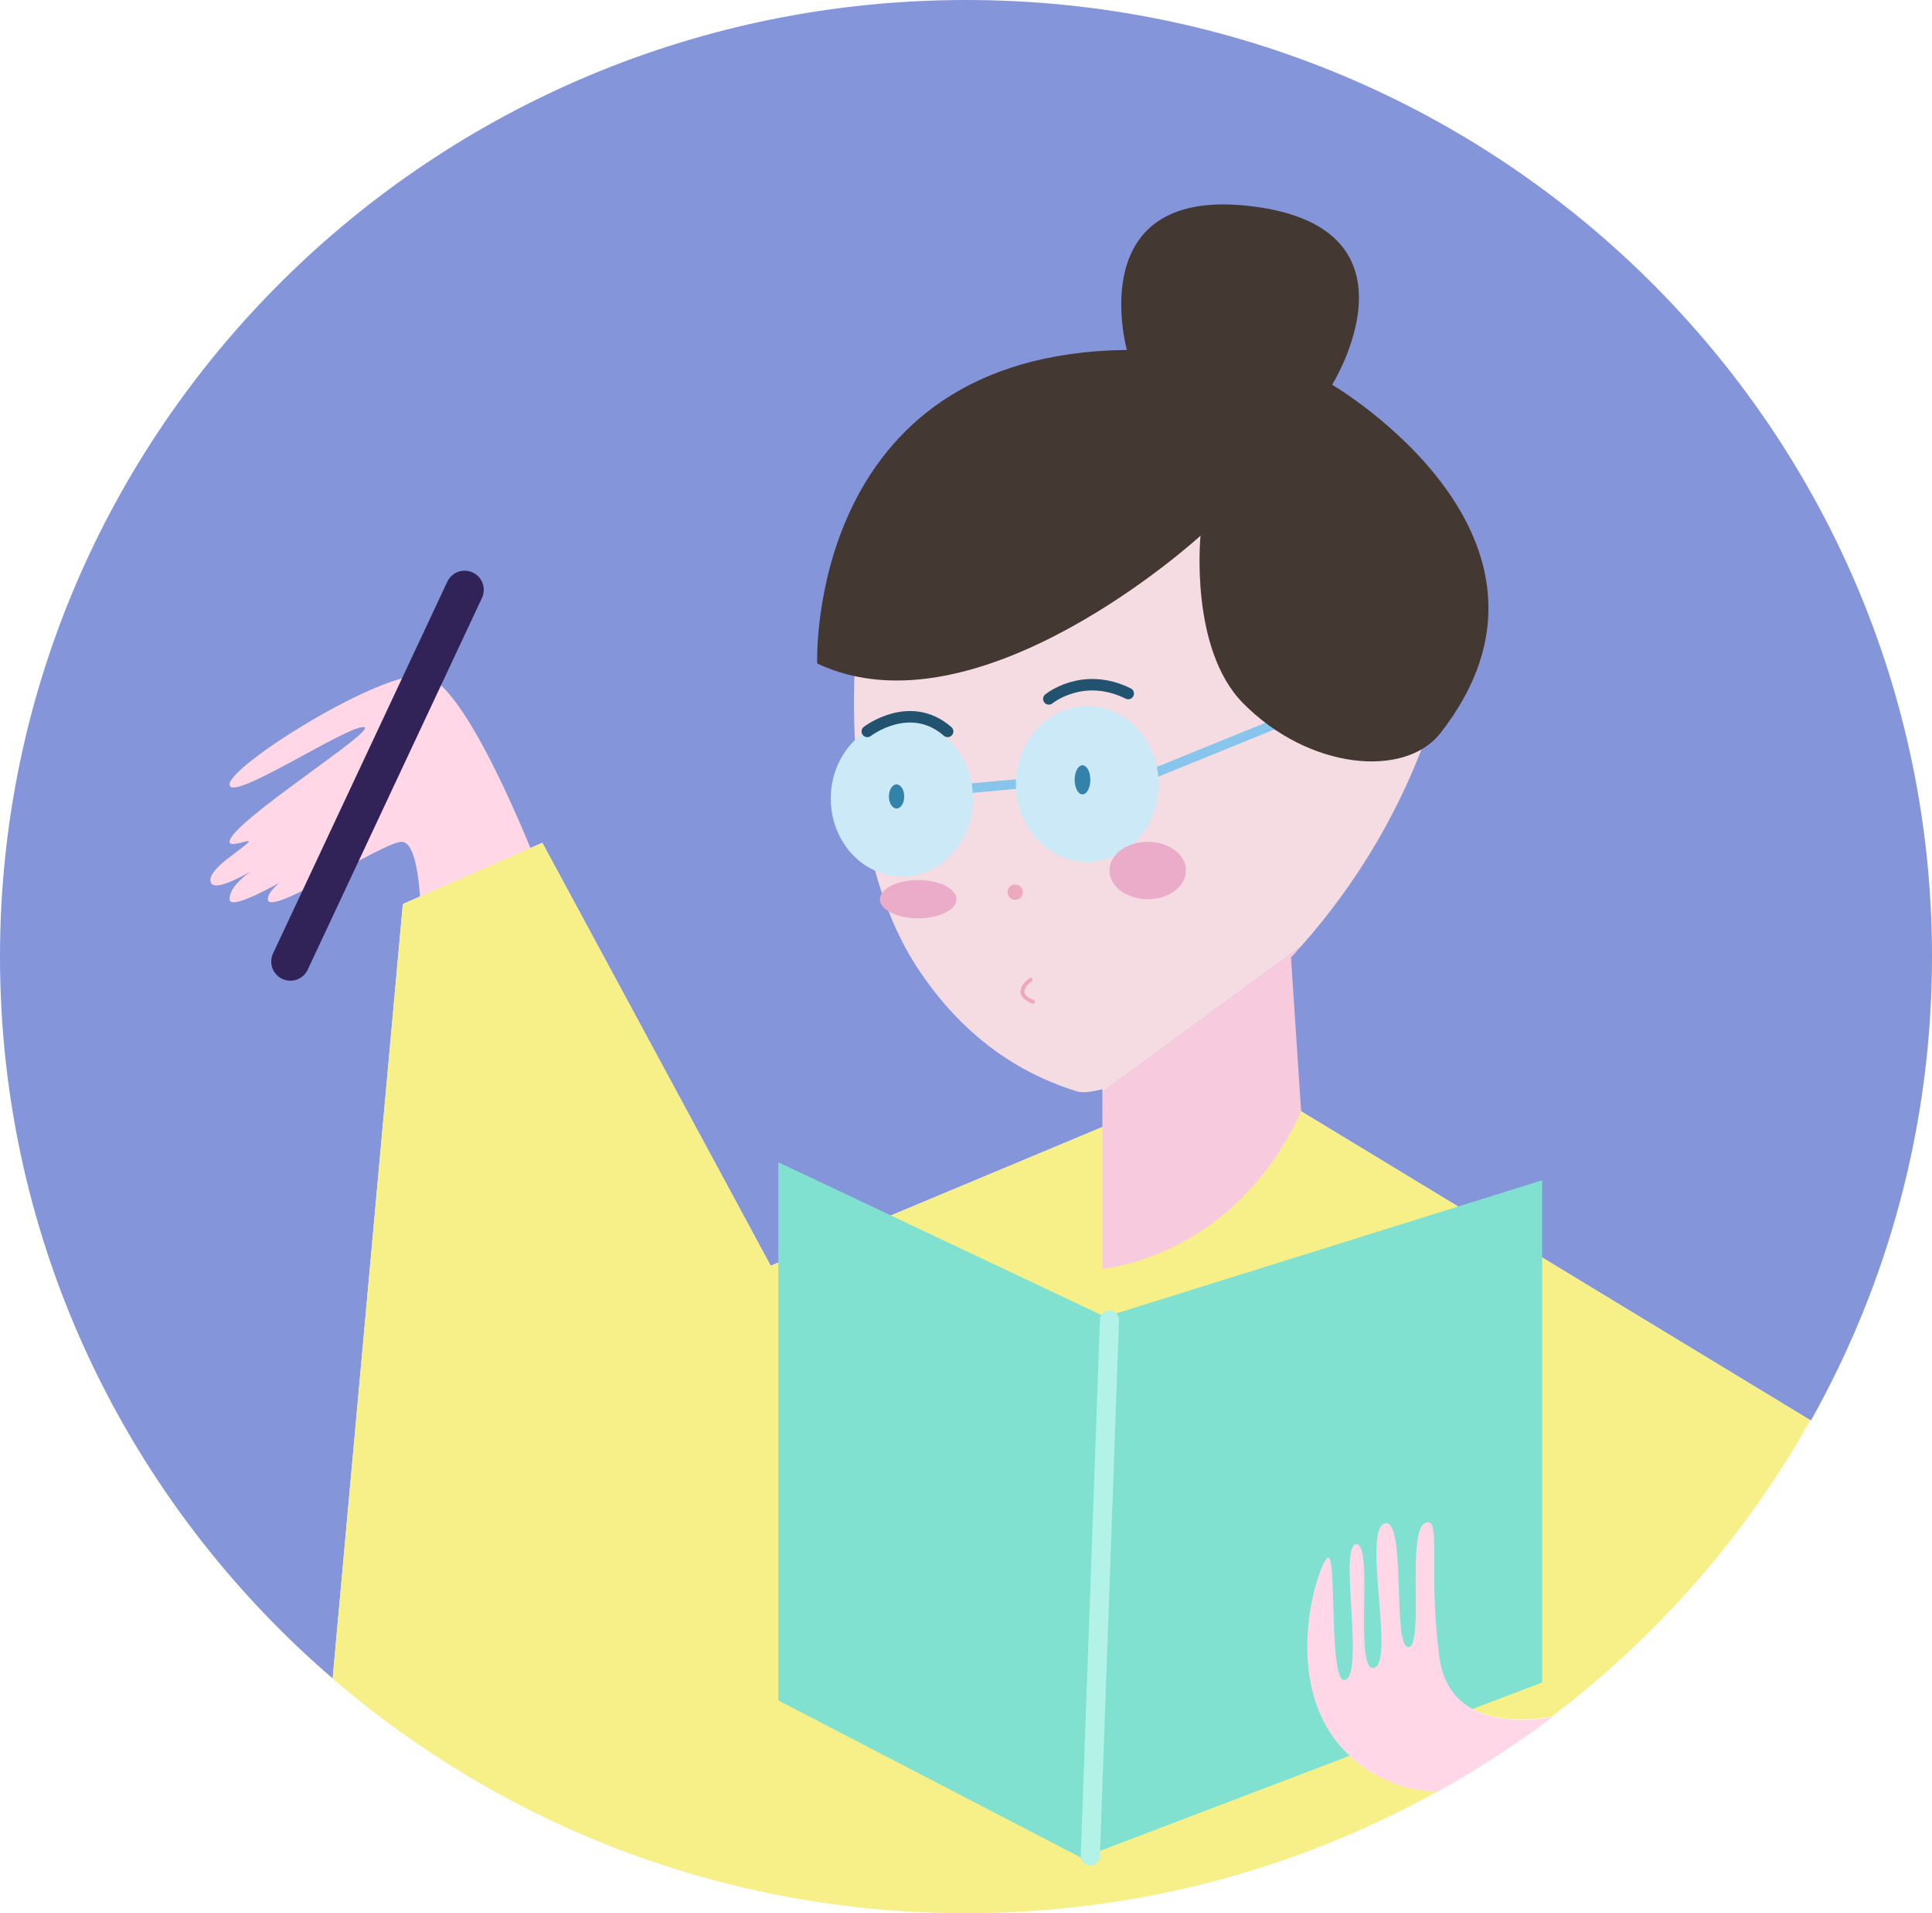 <?xml version="1.0" encoding="utf-8"?>
<!-- Generator: Adobe Illustrator 24.0.0, SVG Export Plug-In . SVG Version: 6.00 Build 0)  -->
<svg version="1.1" id="图层_1" xmlns="http://www.w3.org/2000/svg" xmlns:xlink="http://www.w3.org/1999/xlink" x="0px" y="0px"
	 viewBox="0 0 101 100" style="enable-background:new 0 0 101 100;" xml:space="preserve">
<style type="text/css">
	.st0{fill:#8595DA;}
	.st1{fill:#F5DCE2;}
	.st2{fill:#FFD7E6;}
	.st3{fill:#F7F089;}
	.st4{fill:none;stroke:#87C5ED;stroke-width:0.5;stroke-miterlimit:10;}
	.st5{fill:#443833;}
	.st6{fill:#80E1D0;}
	.st7{fill:#CBE9F7;}
	.st8{fill:#3382AA;}
	.st9{fill:#EDA9BF;}
	.st10{fill:none;stroke:#EFA8BB;stroke-width:0.2;stroke-linecap:round;stroke-miterlimit:10;}
	.st11{fill:none;stroke:#215370;stroke-width:0.6;stroke-linecap:round;stroke-miterlimit:10;}
	.st12{fill:none;stroke:#312258;stroke-width:2;stroke-linecap:round;stroke-miterlimit:10;}
	.st13{fill:none;stroke:#B3F2E6;stroke-linecap:round;stroke-miterlimit:10;}
	.st14{fill:#EAACC8;}
	.st15{fill:#F7CBDD;}
</style>
<path class="st0" d="M28.35,44.05l11.94,22.11L64.58,56l30.09,18.25C98.7,67.07,101,58.8,101,50c0-27.61-22.61-50-50.5-50
	C22.61,0,0,22.39,0,50c0,15.07,6.74,28.57,17.39,37.73l3.67-40.48L28.35,44.05z"/>
<path class="st1" d="M75.88,32.76c0.03-1.07-0.11-1.96-0.38-2.71c-2.1-5.69-12-2.76-12-2.76l-18.76,6.78c0,0-0.99,10.3,3.34,16.7
	c2.78,4.12,6.07,5.6,8.2,6.27c0.28,0.09,0.75,0.05,1.35-0.11v0.15l10.38-7.61c2.82-3.17,5.47-7.33,7.09-12.56
	C75.6,35.29,75.84,33.92,75.88,32.76z"/>
<path class="st2" d="M28,45c0,0-3.63-9.36-5.82-9.68C20,35,12,40,12,41s6-3,7-3s-7,5-7,6c0,0.33,1.14-0.18,1,0c-0.3,0.38-2,1.33-2,2
	c0,1,3-1,3-1s-2,1-2,2s6.09-2.95,6.09-2.95S14,46,14,47s6-3,7-3s1,4,1,4L28,45z"/>
<path class="st3" d="M75.19,93.61c-1.04,0.02-2.16-0.22-3.36-0.9c-5.67-3.23-2.87-11.31-2.41-11.31c0.47,0,0,6.92,0.93,6.38
	c0.93-0.54-0.39-7.08,0.54-7.08s-0.16,6.77,0.93,6.46c1.09-0.31-0.62-7.15,0.54-7.54s0.39,6.46,1.24,6.46s-0.08-5.92,0.85-6.46
	s0.16,2.46,0.78,7c0.51,3.74,4.51,3.35,5.89,3.1c5.51-4.17,10.13-9.44,13.52-15.49L64.58,56L40.29,66.16L28.35,44.05l-7.29,3.21
	l-3.67,40.48C26.26,95.37,37.83,100,50.5,100C59.47,100,67.89,97.67,75.19,93.61z"/>
<line class="st4" x1="67.5" y1="37.5" x2="60.27" y2="40.44"/>
<path class="st5" d="M42.72,34.68c0,0-0.61-16.19,16.19-16.39c0,0-2.43-8.7,6.68-7.49s4.05,9.31,4.05,9.31S83.3,28.1,75.3,38.32
	c-1.85,2.37-6.88,1.92-10.32-1.57C62.17,33.9,62.76,28,62.76,28S51.15,38.66,42.72,34.68z"/>
<polygon class="st6" points="80.62,87.94 80.62,61.69 57.78,68.83 40.69,60.75 40.69,88.88 56.54,97.11 "/>
<path class="st2" d="M75.25,86.63c-0.62-4.54,0.16-7.54-0.78-7s0,6.46-0.85,6.46s-0.08-6.85-1.24-6.46s0.54,7.23-0.54,7.54
	c-1.09,0.31,0-6.46-0.93-6.46s0.39,6.54-0.54,7.08c-0.93,0.54-0.47-6.38-0.93-6.38c-0.47,0-3.26,8.08,2.41,11.31
	c1.2,0.68,2.32,0.92,3.36,0.9c2.08-1.16,4.07-2.45,5.95-3.88C79.76,89.99,75.76,90.38,75.25,86.63z"/>
<ellipse class="st7" cx="47.15" cy="41.74" rx="3.72" ry="4.07"/>
<ellipse class="st8" cx="46.87" cy="41.63" rx="0.4" ry="0.63"/>
<circle class="st9" cx="53.07" cy="46.63" r="0.4"/>
<path class="st10" d="M53.88,51.21c0,0-1.05,0.71,0.13,1.15"/>
<line class="st4" x1="50.83" y1="41.19" x2="55.47" y2="40.77"/>
<path class="st11" d="M54.83,36.53c0,0,1.77-1.46,4.15-0.28"/>
<path class="st11" d="M45.34,38.23c0,0,2.23-1.72,4.2,0"/>
<line class="st12" x1="24.29" y1="30.83" x2="15.18" y2="50.26"/>
<line class="st13" x1="58" y1="69" x2="57" y2="97"/>
<ellipse class="st7" cx="56.84" cy="40.98" rx="3.73" ry="4.07"/>
<ellipse class="st8" cx="56.59" cy="40.76" rx="0.41" ry="0.76"/>
<ellipse class="st14" cx="60" cy="45.5" rx="2" ry="1.5"/>
<ellipse class="st14" cx="48" cy="47" rx="2" ry="1"/>
<path class="st15" d="M57.63,66.32c0,0,6.88-0.54,10.39-8.23l-0.53-8.04c0.18-0.19,0.35-0.39,0.52-0.59l-10.38,7.61V66.32z"/>
</svg>
